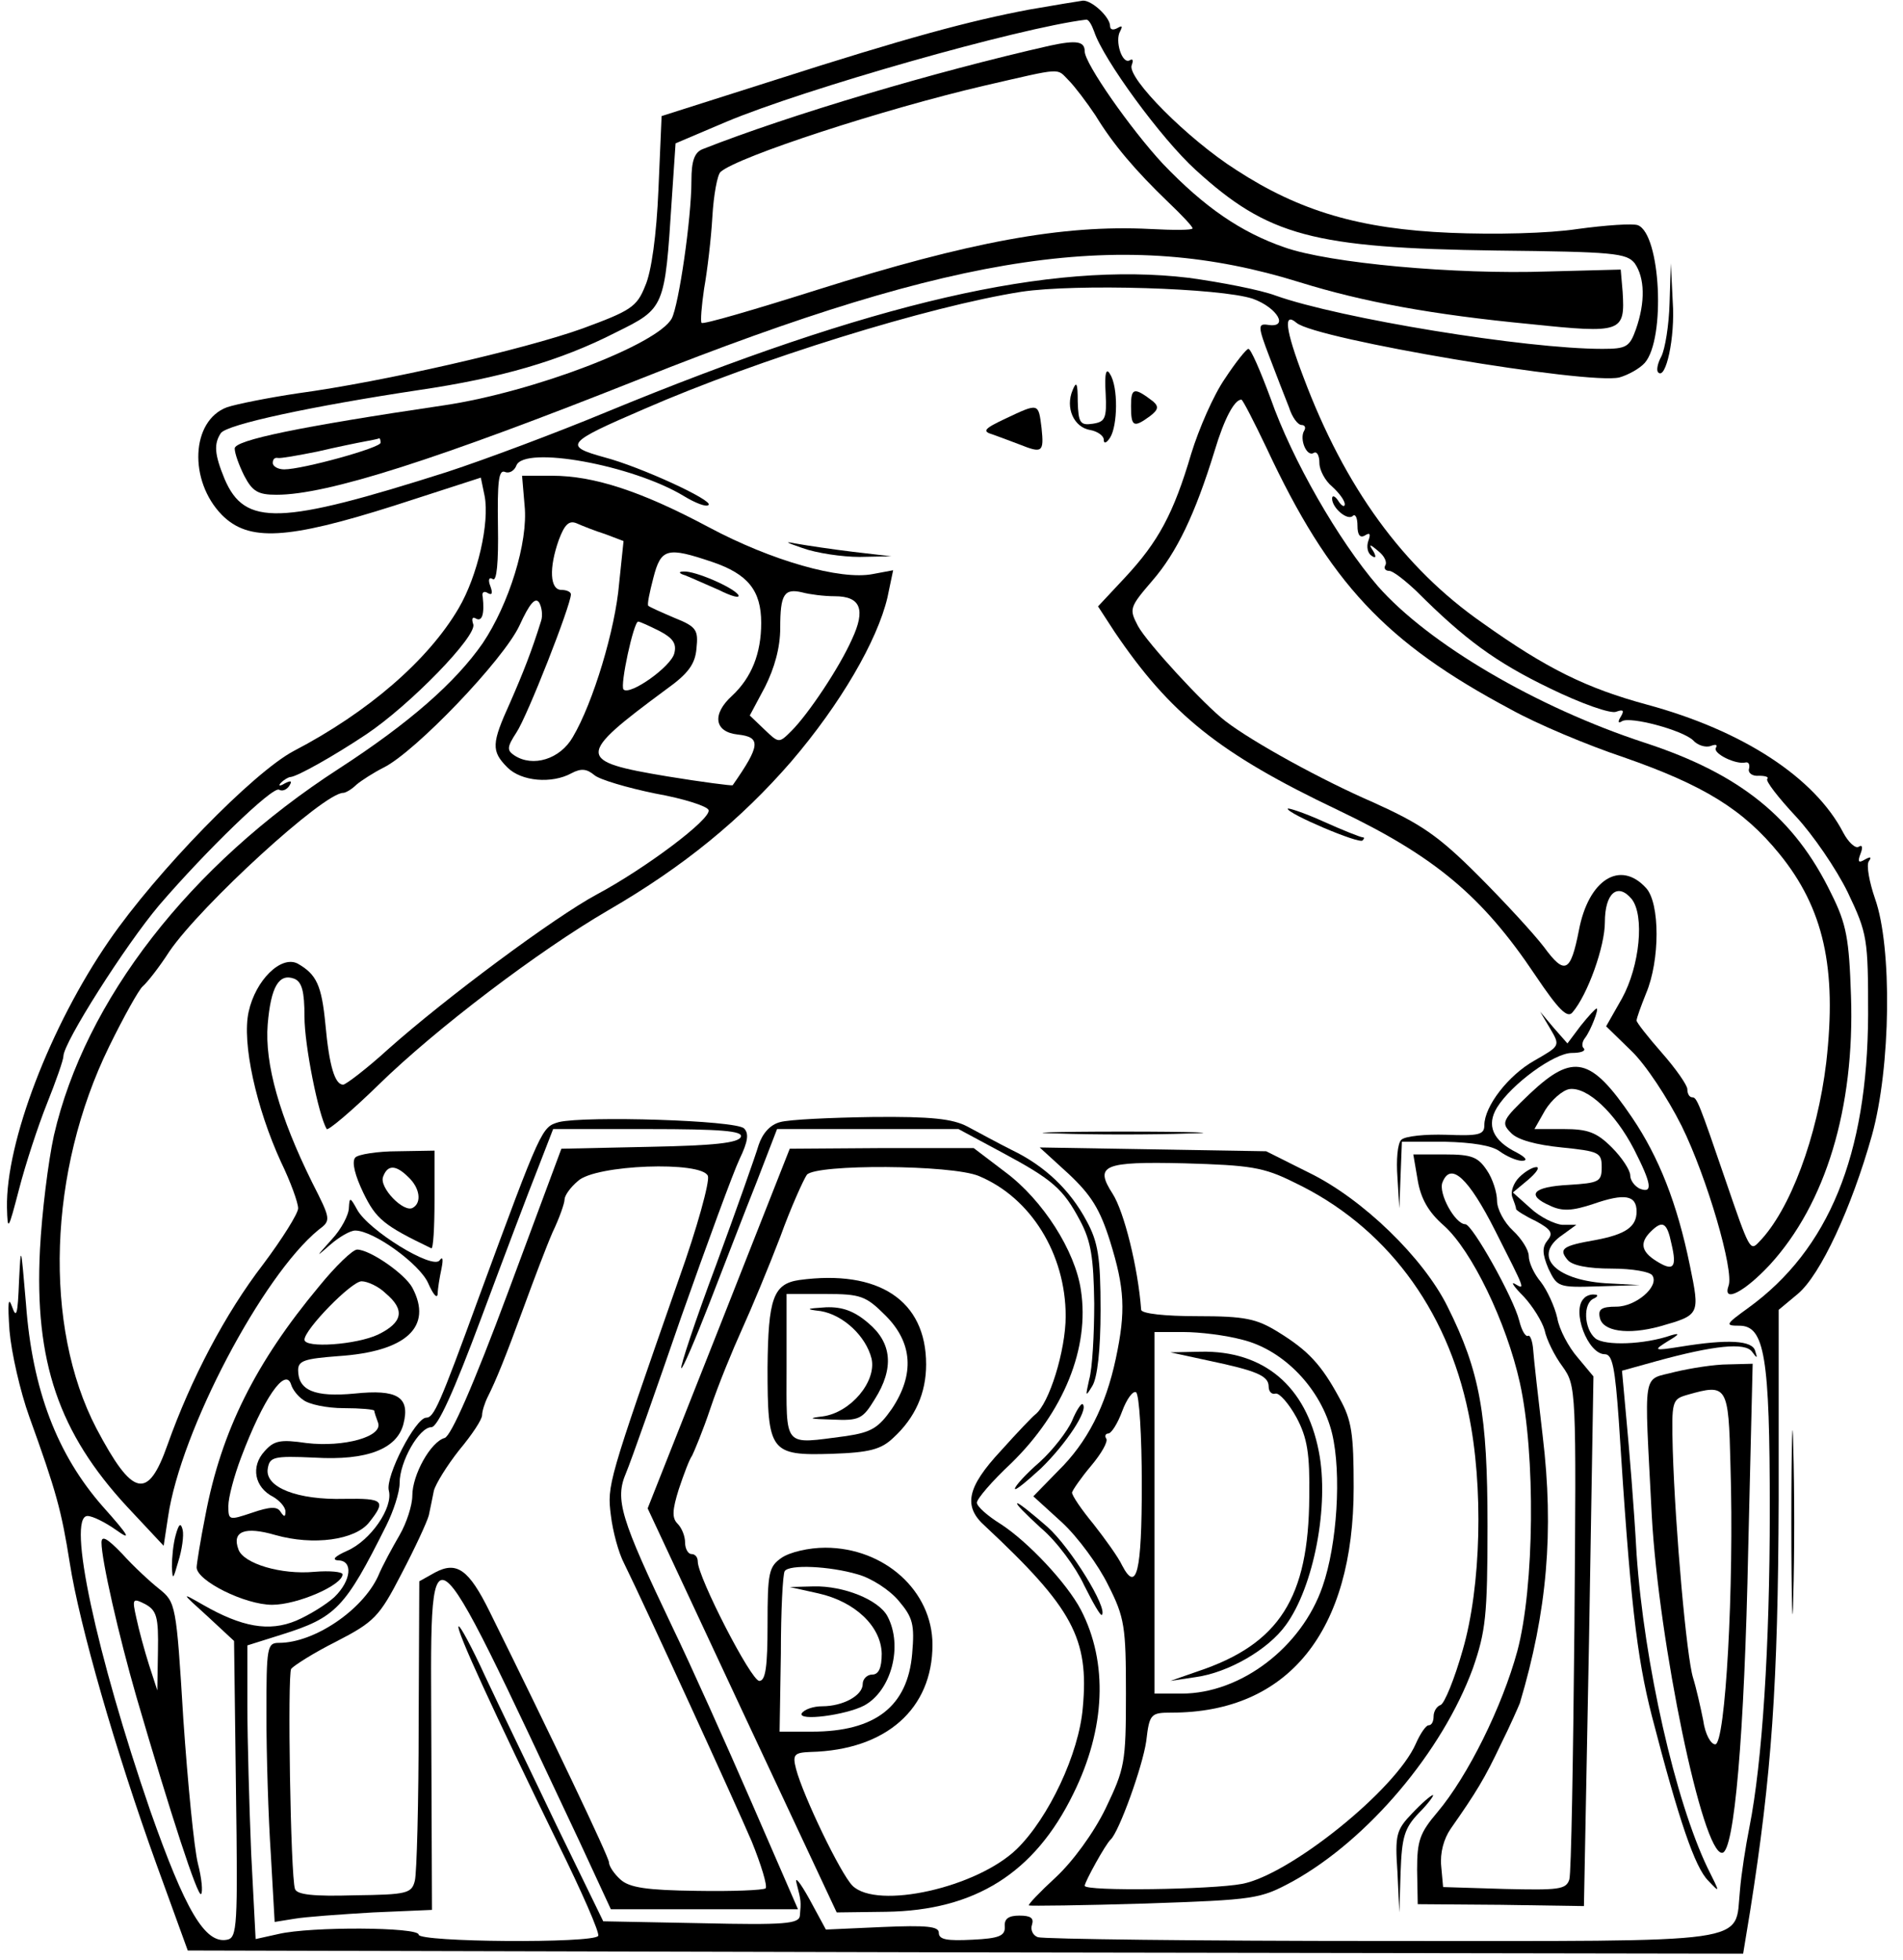 <?xml version="1.0" standalone="no"?>
<!DOCTYPE svg PUBLIC "-//W3C//DTD SVG 20010904//EN"
 "http://www.w3.org/TR/2001/REC-SVG-20010904/DTD/svg10.dtd">
<svg version="1.0" xmlns="http://www.w3.org/2000/svg"
 width="300pt" height="309pt" viewBox="0 0 300 309"
 preserveAspectRatio="xMidYMid meet">

<g transform="translate(0,309) scale(0.1,-0.1)"
fill="#000000" stroke="none">
<path d="M1623 3075 c-95 -18 -192 -44 -404 -112 l-176 -56 -5 -116 c-3 -71
-11 -130 -21 -152 -13 -33 -23 -39 -99 -67 -92 -33 -315 -84 -448 -102 -47 -7
-97 -17 -112 -22 -57 -21 -61 -116 -8 -170 42 -42 102 -39 272 15 l136 44 6
-29 c8 -42 -11 -126 -41 -177 -48 -82 -143 -164 -260 -225 -64 -34 -216 -190
-291 -299 -93 -135 -163 -318 -161 -421 1 -38 2 -36 19 29 10 39 30 100 44
135 14 35 26 69 26 75 0 21 97 174 151 238 73 85 179 188 189 182 5 -3 12 0
16 6 5 8 3 9 -7 4 -8 -5 -11 -4 -6 1 5 5 12 9 15 9 11 1 68 33 119 67 69 46
176 156 169 174 -3 9 -1 12 4 9 10 -6 14 7 11 34 -2 7 2 10 8 6 7 -4 8 0 4 11
-4 10 -2 15 4 11 6 -4 9 26 8 84 -1 69 1 89 11 85 7 -3 15 2 18 10 12 32 183
1 264 -48 18 -11 36 -18 39 -14 8 7 -107 60 -164 75 -65 18 -61 23 62 76 181
79 449 162 595 185 86 13 314 6 365 -11 39 -14 58 -47 23 -41 -15 2 -15 -3 3
-50 11 -29 25 -65 31 -80 5 -16 14 -28 20 -28 5 0 7 -4 4 -9 -8 -13 4 -42 15
-35 5 3 9 -4 9 -16 0 -11 9 -28 20 -37 11 -10 20 -22 20 -28 0 -5 -5 -3 -10 5
-5 8 -10 10 -10 4 0 -15 25 -36 33 -27 4 3 7 -4 7 -16 0 -14 4 -20 12 -15 8 5
9 2 5 -9 -3 -9 -1 -19 5 -23 7 -5 8 -2 3 7 -8 12 -6 12 8 0 9 -7 14 -17 11
-22 -3 -5 0 -9 6 -9 6 0 25 -15 43 -32 76 -76 125 -112 210 -153 49 -24 97
-41 105 -37 11 4 13 2 7 -8 -5 -8 -4 -11 2 -7 13 8 95 -14 112 -30 7 -8 20
-12 28 -9 8 3 11 2 8 -3 -5 -9 32 -27 47 -23 5 1 7 -4 5 -11 -1 -6 6 -11 16
-10 10 0 16 -2 13 -5 -3 -3 17 -29 45 -59 27 -29 64 -83 82 -120 31 -65 32
-73 32 -193 -1 -221 -62 -370 -189 -462 -36 -26 -37 -28 -14 -28 40 0 48 -49
48 -291 0 -216 -12 -398 -32 -499 -6 -30 -13 -75 -15 -100 -9 -86 32 -80 -564
-80 -290 0 -534 3 -543 6 -8 3 -12 12 -9 20 3 10 -2 14 -20 14 -17 0 -24 -5
-23 -17 1 -15 -9 -19 -51 -21 -40 -2 -53 0 -53 11 0 10 -19 12 -89 9 l-89 -4
-26 48 c-15 27 -24 38 -20 24 7 -27 7 -28 5 -50 -1 -13 -24 -15 -155 -12
l-155 3 -74 152 c-40 84 -91 189 -112 234 -21 46 -40 81 -42 79 -5 -4 56 -136
156 -341 38 -77 67 -143 64 -147 -7 -12 -283 -10 -283 2 0 12 -170 13 -221 1
l-36 -8 -7 135 c-3 74 -6 179 -6 232 l0 96 54 17 c86 27 100 42 165 172 11 22
21 52 21 67 0 34 31 88 50 88 10 0 35 55 79 173 35 94 75 200 89 235 l24 62
150 0 c115 0 149 -3 146 -12 -3 -10 -43 -14 -144 -16 l-139 -3 -84 -226 c-55
-148 -90 -227 -100 -230 -22 -6 -51 -58 -51 -91 0 -15 -9 -43 -20 -62 -11 -19
-27 -48 -34 -65 -25 -54 -101 -105 -156 -105 -19 0 -20 -6 -20 -113 0 -63 3
-162 7 -221 l6 -106 31 5 c17 3 73 7 124 10 l93 4 -1 261 c-1 364 -14 372 233
-152 l50 -108 148 0 147 0 -73 168 c-40 92 -96 217 -125 277 -82 172 -91 201
-73 243 8 19 47 130 87 246 41 116 82 228 92 249 13 27 15 40 7 48 -13 13
-251 20 -292 10 -27 -8 -27 -7 -126 -276 -62 -170 -71 -190 -83 -190 -17 0
-65 -93 -59 -115 7 -27 -29 -79 -66 -95 -18 -8 -25 -14 -14 -15 24 0 21 -32
-6 -58 -12 -11 -39 -28 -60 -37 -43 -18 -86 -10 -147 25 -35 20 -35 20 7 -18
l42 -39 3 -234 c3 -216 2 -234 -14 -237 -35 -7 -66 47 -121 203 -85 247 -132
465 -99 465 8 0 28 -10 45 -22 25 -18 21 -10 -21 37 -72 82 -111 184 -121 319
-8 93 -8 96 -11 36 -2 -52 -4 -60 -11 -40 -6 17 -7 6 -4 -38 3 -35 17 -96 31
-135 43 -119 51 -149 64 -231 15 -97 72 -296 137 -476 l49 -135 1226 -3 1226
-2 11 67 c34 215 44 358 45 648 l0 300 30 25 c36 30 85 136 117 250 30 108 32
297 5 373 -9 26 -14 53 -10 59 5 7 3 8 -6 3 -10 -6 -12 -4 -7 9 4 10 3 15 -3
11 -5 -3 -16 7 -24 22 -45 87 -158 161 -309 202 -96 26 -159 57 -260 129 -125
87 -217 214 -282 387 -29 76 -32 104 -11 86 31 -26 461 -98 509 -86 14 4 32
14 40 23 33 38 25 203 -11 217 -8 3 -51 0 -95 -6 -46 -7 -130 -9 -201 -6 -142
6 -237 34 -337 99 -77 49 -172 145 -165 165 3 8 2 11 -3 8 -12 -7 -24 31 -15
46 4 8 3 9 -4 5 -7 -4 -12 -3 -12 3 0 14 -29 41 -43 40 -7 -1 -44 -7 -84 -14z
m102 -35 c14 -43 105 -168 160 -218 114 -104 185 -123 474 -127 185 -2 205 -4
218 -20 16 -23 17 -61 2 -104 -10 -28 -15 -31 -53 -31 -121 0 -414 48 -515 84
-24 9 -86 21 -137 28 -218 26 -497 -38 -919 -212 -77 -32 -189 -74 -250 -94
-264 -84 -319 -86 -351 -11 -16 39 -17 55 -6 72 9 14 146 43 312 68 129 19
223 46 311 91 77 38 77 38 88 209 l6 89 80 34 c124 52 461 148 567 161 4 1 9
-8 13 -19z m-609 -1804 c3 -9 -17 -82 -46 -163 -112 -321 -113 -324 -107 -372
3 -25 12 -59 21 -76 33 -67 174 -375 201 -438 15 -37 25 -70 22 -74 -4 -3 -53
-5 -109 -4 -78 1 -106 5 -120 18 -10 9 -18 21 -18 27 0 8 -90 197 -188 395
-33 67 -52 80 -86 62 l-25 -14 -1 -225 c0 -124 -3 -235 -6 -247 -5 -20 -12
-22 -95 -23 -65 -2 -91 1 -94 10 -7 21 -12 337 -6 347 4 5 35 25 71 43 60 31
68 39 103 107 21 40 40 81 43 92 2 10 6 28 8 39 3 11 21 40 40 64 20 24 36 48
36 55 0 6 4 19 9 29 13 26 27 60 57 142 15 41 35 94 45 117 11 23 19 46 19 52
0 6 9 19 21 29 27 26 196 32 205 8z"/>
<path d="M1655 3018 c-181 -41 -410 -109 -547 -163 -13 -5 -18 -18 -18 -50 0
-60 -20 -196 -31 -217 -22 -41 -218 -116 -359 -137 -230 -34 -330 -55 -330
-68 0 -8 7 -27 15 -43 13 -25 22 -30 51 -30 80 0 252 55 574 183 503 200 763
238 1039 152 100 -31 208 -51 364 -66 144 -15 149 -13 145 51 l-3 35 -115 -3
c-146 -5 -344 13 -415 38 -69 24 -126 63 -192 132 -51 55 -123 158 -123 177 0
16 -13 18 -55 9z m30 -55 c9 -9 28 -34 42 -55 28 -46 63 -87 115 -137 21 -20
38 -38 38 -41 0 -3 -30 -3 -67 -1 -138 7 -284 -20 -525 -96 -98 -31 -180 -55
-182 -52 -2 2 0 27 4 54 5 28 11 78 13 113 2 35 8 67 13 71 27 24 257 99 416
136 126 29 113 28 133 8z m-1085 -571 c0 -8 -123 -42 -152 -42 -10 0 -18 5
-18 10 0 6 3 9 8 8 4 -1 32 4 62 10 30 7 64 14 75 16 11 2 21 4 23 5 1 0 2 -3
2 -7z"/>
<path d="M2632 2612 c-1 -35 -7 -72 -13 -84 -6 -11 -8 -22 -5 -25 12 -13 27
55 23 111 l-3 61 -2 -63z"/>
<path d="M1931 2493 c-18 -26 -41 -79 -53 -118 -28 -95 -52 -139 -104 -195
l-43 -46 26 -40 c88 -130 165 -192 352 -281 153 -73 228 -136 311 -260 37 -55
51 -69 59 -59 24 28 51 104 51 142 0 46 20 63 42 37 21 -26 13 -106 -15 -157
l-25 -44 40 -39 c22 -21 57 -74 79 -118 40 -81 83 -229 74 -252 -10 -28 25
-10 65 33 88 96 134 247 128 424 -3 90 -7 113 -31 161 -58 120 -144 189 -294
238 -171 56 -341 156 -421 247 -62 72 -135 199 -169 296 -16 43 -31 78 -35 78
-3 0 -20 -21 -37 -47z m66 -110 c99 -212 187 -306 384 -411 41 -23 122 -57
179 -76 126 -44 188 -82 245 -152 70 -86 91 -180 74 -329 -14 -117 -57 -233
-106 -283 -14 -15 -15 -13 -53 98 -41 120 -45 130 -52 130 -5 0 -8 6 -8 13 0
6 -18 32 -40 57 -22 25 -40 48 -40 51 0 4 7 23 15 43 22 52 22 142 0 166 -41
45 -91 13 -106 -67 -13 -66 -22 -71 -55 -26 -16 21 -63 72 -104 113 -63 63
-90 81 -165 115 -81 35 -190 95 -233 128 -34 26 -124 124 -138 150 -14 27 -14
29 23 72 38 44 67 104 98 205 15 50 31 80 42 80 2 0 20 -35 40 -77z"/>
<path d="M1743 2470 c2 -40 -1 -45 -20 -48 -20 -3 -23 1 -24 35 0 29 -2 33 -8
18 -12 -28 2 -59 28 -63 11 -2 21 -9 21 -15 0 -7 4 -6 10 3 12 19 13 80 0 100
-6 11 -9 2 -7 -30z"/>
<path d="M1783 2450 c0 -33 4 -35 30 -16 13 10 14 15 5 23 -30 23 -35 22 -35
-7z"/>
<path d="M1585 2430 c-34 -16 -37 -20 -20 -25 11 -4 30 -11 43 -16 35 -14 38
-12 34 26 -5 40 -4 40 -57 15z"/>
<path d="M827 2293 c6 -58 -25 -156 -66 -217 -43 -62 -116 -126 -227 -198
-235 -152 -400 -365 -449 -578 -9 -41 -19 -122 -22 -180 -9 -177 30 -289 137
-405 l58 -62 7 46 c20 136 149 380 237 452 20 15 20 16 -10 75 -51 103 -75
187 -70 249 5 60 18 81 42 72 12 -5 16 -20 16 -60 0 -45 22 -155 35 -177 2 -3
39 28 82 70 90 88 252 211 362 275 119 69 209 143 288 234 78 91 136 191 152
259 l9 43 -32 -6 c-51 -10 -160 21 -259 74 -105 56 -180 81 -247 81 l-47 0 4
-47z m127 -45 l29 -11 -7 -67 c-6 -72 -41 -188 -73 -242 -20 -35 -63 -48 -92
-29 -12 8 -12 13 3 36 17 25 86 201 86 218 0 4 -7 7 -15 7 -18 0 -20 34 -4 79
9 24 16 31 28 26 9 -4 29 -12 45 -17z m169 -44 c56 -19 77 -45 77 -96 0 -48
-15 -86 -46 -115 -32 -29 -28 -57 9 -61 37 -4 36 -17 -8 -80 -1 -1 -48 5 -103
14 -144 24 -144 32 -2 137 35 25 46 40 48 65 3 29 0 34 -35 48 -21 9 -39 17
-41 19 -2 2 2 21 8 44 12 47 22 49 93 25z m193 -54 c41 0 49 -21 27 -68 -20
-45 -69 -118 -95 -144 -20 -20 -20 -20 -43 2 l-23 22 24 45 c15 30 24 62 24
93 0 53 6 63 35 56 11 -3 34 -6 51 -6z m-463 -39 c-15 -48 -28 -81 -49 -129
-29 -64 -30 -76 -4 -102 22 -22 70 -26 101 -9 15 8 24 7 36 -3 8 -7 52 -20 96
-29 45 -8 82 -20 84 -26 5 -14 -101 -93 -176 -133 -67 -36 -238 -163 -329
-244 -34 -31 -67 -56 -71 -56 -13 0 -22 29 -28 95 -6 62 -14 79 -44 96 -26 13
-66 -26 -77 -76 -11 -49 12 -152 51 -237 15 -31 27 -64 27 -73 0 -8 -25 -48
-55 -88 -60 -78 -114 -181 -151 -285 -31 -88 -55 -82 -112 26 -84 161 -76 406
20 602 23 47 47 90 53 95 7 6 26 30 42 55 50 73 243 250 274 250 4 0 14 6 21
13 7 6 27 19 43 27 50 25 189 170 214 224 16 35 25 45 31 36 4 -7 6 -20 3 -29z
m187 -16 c21 -11 27 -20 23 -35 -5 -21 -70 -67 -80 -57 -6 6 16 107 23 107 3
0 18 -7 34 -15z"/>
<path d="M1080 2183 c8 -3 32 -14 53 -23 20 -10 34 -14 31 -8 -8 12 -68 38
-86 37 -9 0 -8 -3 2 -6z"/>
<path d="M1265 2226 c22 -8 63 -14 90 -14 l50 1 -60 7 c-33 4 -73 10 -90 13
-20 4 -16 2 10 -7z"/>
<path d="M2030 1815 c0 -8 113 -56 118 -50 3 3 3 5 0 5 -3 0 -31 11 -62 25
-31 14 -56 22 -56 20z"/>
<path d="M2492 1473 l-21 -28 -22 25 -21 25 16 -27 c16 -27 15 -27 -25 -50
-41 -23 -79 -72 -79 -102 0 -15 -9 -17 -60 -15 -33 1 -65 -2 -71 -8 -6 -6 -8
-32 -6 -59 l3 -49 2 53 2 52 68 0 c43 -1 74 -6 86 -15 11 -8 27 -15 35 -15 10
0 7 5 -8 13 -38 19 -48 43 -31 71 23 37 90 86 118 86 14 0 22 3 19 7 -4 3 -3
11 2 17 9 12 22 46 18 46 -2 0 -13 -12 -25 -27z"/>
<path d="M2412 1366 c-44 -42 -46 -46 -30 -62 10 -11 40 -19 80 -23 59 -6 63
-8 63 -31 0 -23 -4 -25 -52 -28 -57 -3 -68 -16 -29 -33 19 -9 35 -8 68 3 49
17 68 14 68 -12 0 -24 -17 -36 -65 -45 -52 -9 -58 -14 -44 -31 7 -9 32 -14 70
-14 32 0 61 -5 64 -11 11 -17 -26 -49 -57 -49 -23 0 -29 -4 -26 -17 4 -22 44
-28 95 -14 63 18 63 18 47 96 -20 98 -49 171 -91 233 -65 96 -93 102 -161 38z
m164 -88 c28 -55 30 -70 9 -62 -8 4 -15 13 -15 21 0 8 -13 28 -29 44 -24 24
-38 29 -76 29 l-46 0 17 30 c10 16 27 31 38 33 28 4 72 -37 102 -95z m59 -149
c9 -38 3 -44 -24 -27 -24 15 -26 29 -9 46 19 19 26 15 33 -19z"/>
<path d="M1230 1321 c-16 -4 -28 -18 -34 -36 -5 -17 -35 -102 -67 -189 -33
-88 -57 -161 -55 -163 2 -2 22 45 45 104 23 59 56 145 74 190 l32 83 143 0
143 0 67 -36 c82 -44 98 -58 125 -109 17 -32 21 -58 22 -130 0 -49 -3 -103 -8
-120 -6 -27 -6 -28 5 -10 8 13 13 57 13 120 0 83 -4 107 -22 140 -26 49 -66
87 -118 112 -22 11 -53 28 -70 37 -23 12 -56 16 -150 15 -66 -1 -131 -4 -145
-8z"/>
<path d="M1668 1303 c56 -2 148 -2 205 0 56 1 10 3 -103 3 -113 0 -159 -2
-102 -3z"/>
<path d="M560 1265 c-6 -7 0 -29 13 -56 20 -41 32 -51 107 -87 3 -1 5 33 5 76
l0 78 -58 -1 c-32 0 -63 -5 -67 -10z m84 -31 c18 -17 21 -40 7 -48 -14 -9 -54
32 -47 49 7 19 20 19 40 -1z"/>
<path d="M1133 995 l-112 -283 149 -319 149 -318 78 1 c140 2 234 61 295 186
51 103 55 207 12 290 -22 42 -83 107 -126 135 -21 13 -38 28 -38 34 0 6 24 34
54 62 83 81 124 182 110 273 -9 62 -60 142 -119 186 l-50 38 -145 0 -145 -1
-112 -284z m410 241 c82 -34 137 -123 137 -221 0 -54 -26 -138 -48 -155 -4 -3
-28 -28 -54 -57 -54 -58 -60 -88 -25 -119 138 -129 164 -177 154 -286 -6 -73
-54 -174 -104 -223 -63 -61 -220 -96 -259 -58 -19 19 -78 142 -89 184 -6 23
-3 26 23 27 119 3 192 68 192 169 0 85 -76 153 -169 153 -26 0 -56 -7 -69 -16
-20 -14 -22 -23 -22 -105 0 -66 -3 -89 -13 -89 -13 0 -97 164 -97 188 0 7 -4
12 -10 12 -5 0 -10 8 -10 18 0 10 -5 23 -12 30 -9 9 -8 22 2 54 8 24 17 48 21
53 3 6 17 39 29 75 12 36 35 92 50 125 15 33 42 98 60 145 17 47 37 91 42 98
15 17 228 16 271 -2z m-191 -628 c22 -6 51 -25 65 -42 22 -26 25 -37 21 -83
-7 -83 -58 -123 -158 -123 l-51 0 2 123 c0 67 3 125 6 130 7 11 71 8 115 -5z"/>
<path d="M1260 1072 c-41 -6 -49 -29 -50 -138 0 -133 4 -139 101 -136 60 2 78
7 97 25 35 32 52 71 52 116 0 101 -75 150 -200 133z m136 -56 c43 -43 46 -93
10 -147 -21 -30 -32 -37 -72 -43 -101 -13 -94 -21 -94 109 l0 115 61 0 c56 0
64 -3 95 -34z"/>
<path d="M1294 1023 c35 -6 71 -39 80 -75 8 -36 -33 -85 -77 -91 -25 -3 -21
-4 15 -5 43 -2 48 1 67 32 31 49 27 89 -10 120 -22 19 -41 26 -67 25 -32 -2
-33 -3 -8 -6z"/>
<path d="M1290 578 c58 -13 99 -52 100 -95 0 -23 -5 -33 -15 -33 -8 0 -15 -7
-15 -15 0 -18 -31 -35 -64 -35 -14 0 -28 -5 -32 -11 -7 -13 69 -3 98 12 43 23
62 94 37 141 -14 26 -69 48 -116 47 l-38 -1 45 -10z"/>
<path d="M1685 1239 c35 -33 49 -55 65 -106 23 -74 25 -110 9 -185 -16 -75
-45 -132 -91 -177 l-39 -40 45 -41 c25 -23 58 -68 73 -99 26 -51 28 -66 28
-171 0 -110 -2 -118 -32 -181 -19 -39 -52 -84 -79 -109 -25 -23 -44 -43 -42
-44 2 -1 84 0 183 3 175 6 181 7 233 35 119 66 236 205 284 336 20 58 23 82
23 225 0 175 -12 243 -63 345 -38 77 -134 170 -218 211 l-68 34 -179 3 -178 3
46 -42z m355 -13 c143 -68 241 -198 275 -364 24 -115 20 -273 -9 -373 -13 -46
-29 -85 -35 -87 -6 -2 -11 -10 -11 -18 0 -8 -3 -14 -8 -14 -4 0 -13 -13 -20
-29 -32 -73 -199 -207 -274 -221 -47 -9 -248 -12 -248 -3 0 6 33 66 41 73 13
12 50 114 56 155 5 43 7 45 40 45 184 0 287 128 287 355 0 84 -3 106 -22 140
-29 54 -50 76 -97 105 -34 21 -52 25 -127 25 -52 0 -88 4 -89 10 -5 67 -27
155 -45 183 -29 45 -15 51 113 48 104 -3 125 -6 173 -30z m-82 -248 c66 -16
125 -78 142 -148 15 -63 8 -175 -15 -241 -33 -96 -129 -169 -222 -169 l-43 0
0 285 0 285 46 0 c25 0 66 -5 92 -12z m-158 -228 c0 -138 -8 -172 -31 -128 -6
13 -27 42 -45 65 -19 23 -34 45 -34 50 1 4 14 23 30 42 16 19 27 38 24 43 -3
4 -1 8 3 8 5 0 15 16 22 35 7 19 17 33 22 30 5 -4 9 -69 9 -145z"/>
<path d="M1905 945 c76 -16 95 -24 95 -41 0 -8 5 -13 11 -11 6 1 21 -16 33
-38 17 -32 21 -57 20 -125 -1 -159 -47 -232 -176 -275 l-43 -15 40 6 c51 7
114 43 142 82 44 60 69 189 52 274 -20 103 -87 159 -186 157 l-48 -1 60 -13z"/>
<path d="M2235 1229 c5 -29 17 -50 41 -71 44 -39 99 -153 120 -248 25 -113 23
-322 -4 -423 -24 -88 -78 -197 -126 -254 -28 -33 -32 -45 -32 -91 l1 -54 131
-1 131 -2 8 417 7 418 -25 30 c-14 16 -29 44 -32 62 -4 18 -16 44 -26 57 -11
13 -19 31 -19 41 0 9 -11 27 -25 40 -14 13 -25 34 -25 47 0 13 -7 35 -16 48
-14 21 -24 25 -66 25 l-50 0 7 -41z m122 -79 c48 -95 48 -94 31 -84 -7 4 -1
-5 14 -20 14 -15 29 -39 33 -53 3 -15 16 -41 28 -57 22 -31 22 -34 19 -411 -2
-209 -5 -388 -8 -398 -5 -16 -17 -17 -102 -15 l-97 3 -3 33 c-2 21 4 43 15 59
40 57 54 80 79 133 15 30 28 60 30 65 43 144 54 271 36 421 -7 60 -14 121 -15
136 -1 14 -5 24 -8 22 -4 -2 -10 8 -14 24 -9 36 -74 152 -85 152 -16 0 -43 49
-36 66 13 33 41 7 83 -76z"/>
<path d="M2395 1234 c-9 -9 -14 -23 -11 -31 3 -8 6 -16 6 -19 0 -2 14 -11 31
-19 24 -13 28 -19 19 -30 -9 -11 -9 -21 1 -45 14 -29 15 -30 79 -28 l65 2 -55
3 c-81 6 -114 44 -67 76 l22 16 -22 0 c-12 1 -35 12 -50 26 l-28 25 24 20 c13
11 19 20 13 20 -6 0 -18 -7 -27 -16z"/>
<path d="M550 1186 c0 -11 -12 -34 -27 -50 -26 -29 -26 -29 -2 -8 14 12 31 22
39 22 29 0 102 -53 115 -83 8 -18 14 -25 15 -17 0 8 3 26 6 40 3 15 2 20 -3
13 -11 -15 -112 47 -130 80 -11 20 -12 20 -13 3z"/>
<path d="M503 1062 c-100 -120 -154 -228 -179 -360 -8 -40 -14 -78 -14 -83 0
-21 76 -59 119 -59 40 0 111 31 111 48 0 4 -20 6 -44 4 -53 -5 -112 13 -120
35 -11 29 10 37 58 23 60 -17 126 -8 148 20 27 34 23 38 -39 37 -74 -2 -125
18 -121 47 3 19 8 21 74 18 83 -5 130 14 140 53 11 43 -10 55 -77 48 -63 -6
-89 5 -89 37 0 15 11 18 63 22 107 7 150 46 117 108 -12 22 -67 60 -87 60 -7
0 -34 -26 -60 -58z m105 -11 c31 -26 27 -46 -12 -65 -34 -16 -116 -22 -116 -8
0 16 74 92 90 92 9 0 27 -8 38 -19z m-130 -168 c9 -7 37 -13 64 -13 26 0 48
-2 48 -4 0 -2 3 -11 6 -19 8 -22 -54 -39 -113 -32 -41 6 -51 4 -66 -13 -22
-24 -16 -57 14 -72 10 -6 19 -16 19 -23 0 -9 -2 -9 -8 0 -5 8 -16 8 -45 -2
-36 -12 -37 -12 -37 11 0 13 9 47 20 76 35 93 70 144 79 115 2 -7 10 -18 19
-24z"/>
<path d="M2497 1043 c-20 -19 6 -88 33 -88 12 0 16 -21 22 -105 18 -284 28
-371 52 -465 43 -166 68 -239 89 -260 19 -20 19 -20 -1 20 -51 106 -100 322
-112 495 -4 74 -12 170 -16 212 l-7 77 54 15 c91 25 140 30 151 15 8 -11 9
-11 5 1 -4 17 -43 19 -117 7 -44 -7 -44 -6 -20 9 17 10 19 13 5 9 -43 -15
-105 -17 -120 -5 -18 15 -20 56 -2 63 6 3 7 6 1 6 -6 1 -14 -2 -17 -6z"/>
<path d="M2640 927 c-52 -14 -48 9 -36 -227 11 -199 80 -534 111 -531 19 1 35
185 41 479 l7 292 -39 -1 c-21 0 -59 -6 -84 -12z m88 -147 c6 -192 -8 -440
-24 -440 -7 0 -16 16 -19 38 -4 20 -11 51 -16 67 -10 32 -28 231 -32 360 -2
77 -1 79 23 86 63 18 65 15 68 -111z"/>
<path d="M2824 690 c0 -129 2 -182 3 -117 2 64 2 170 0 235 -1 64 -3 11 -3
-118z"/>
<path d="M1690 850 c-7 -16 -30 -46 -51 -65 -22 -19 -39 -38 -39 -42 0 -4 18
11 41 32 40 39 75 92 66 101 -2 3 -10 -9 -17 -26z"/>
<path d="M1641 681 c25 -21 55 -62 68 -90 14 -28 26 -49 28 -47 10 10 -49 106
-86 139 -23 20 -44 37 -47 37 -4 0 13 -17 37 -39z"/>
<path d="M277 670 c-4 -14 -6 -36 -6 -50 1 -22 2 -20 10 8 6 19 9 41 7 50 -3
12 -6 10 -11 -8z"/>
<path d="M160 658 c0 -27 27 -146 55 -243 54 -185 97 -317 102 -311 3 3 1 25
-5 48 -6 24 -16 126 -23 228 -11 181 -12 184 -38 205 -14 11 -41 36 -58 55
-24 25 -33 30 -33 18z m89 -171 l-1 -62 -13 40 c-7 22 -16 55 -20 74 -7 31 -6
32 14 22 18 -10 21 -20 20 -74z"/>
<path d="M2226 231 c-25 -26 -27 -34 -23 -92 l3 -64 2 64 c2 55 6 69 29 93 15
15 24 28 22 28 -3 0 -18 -13 -33 -29z"/>
</g>
</svg>
